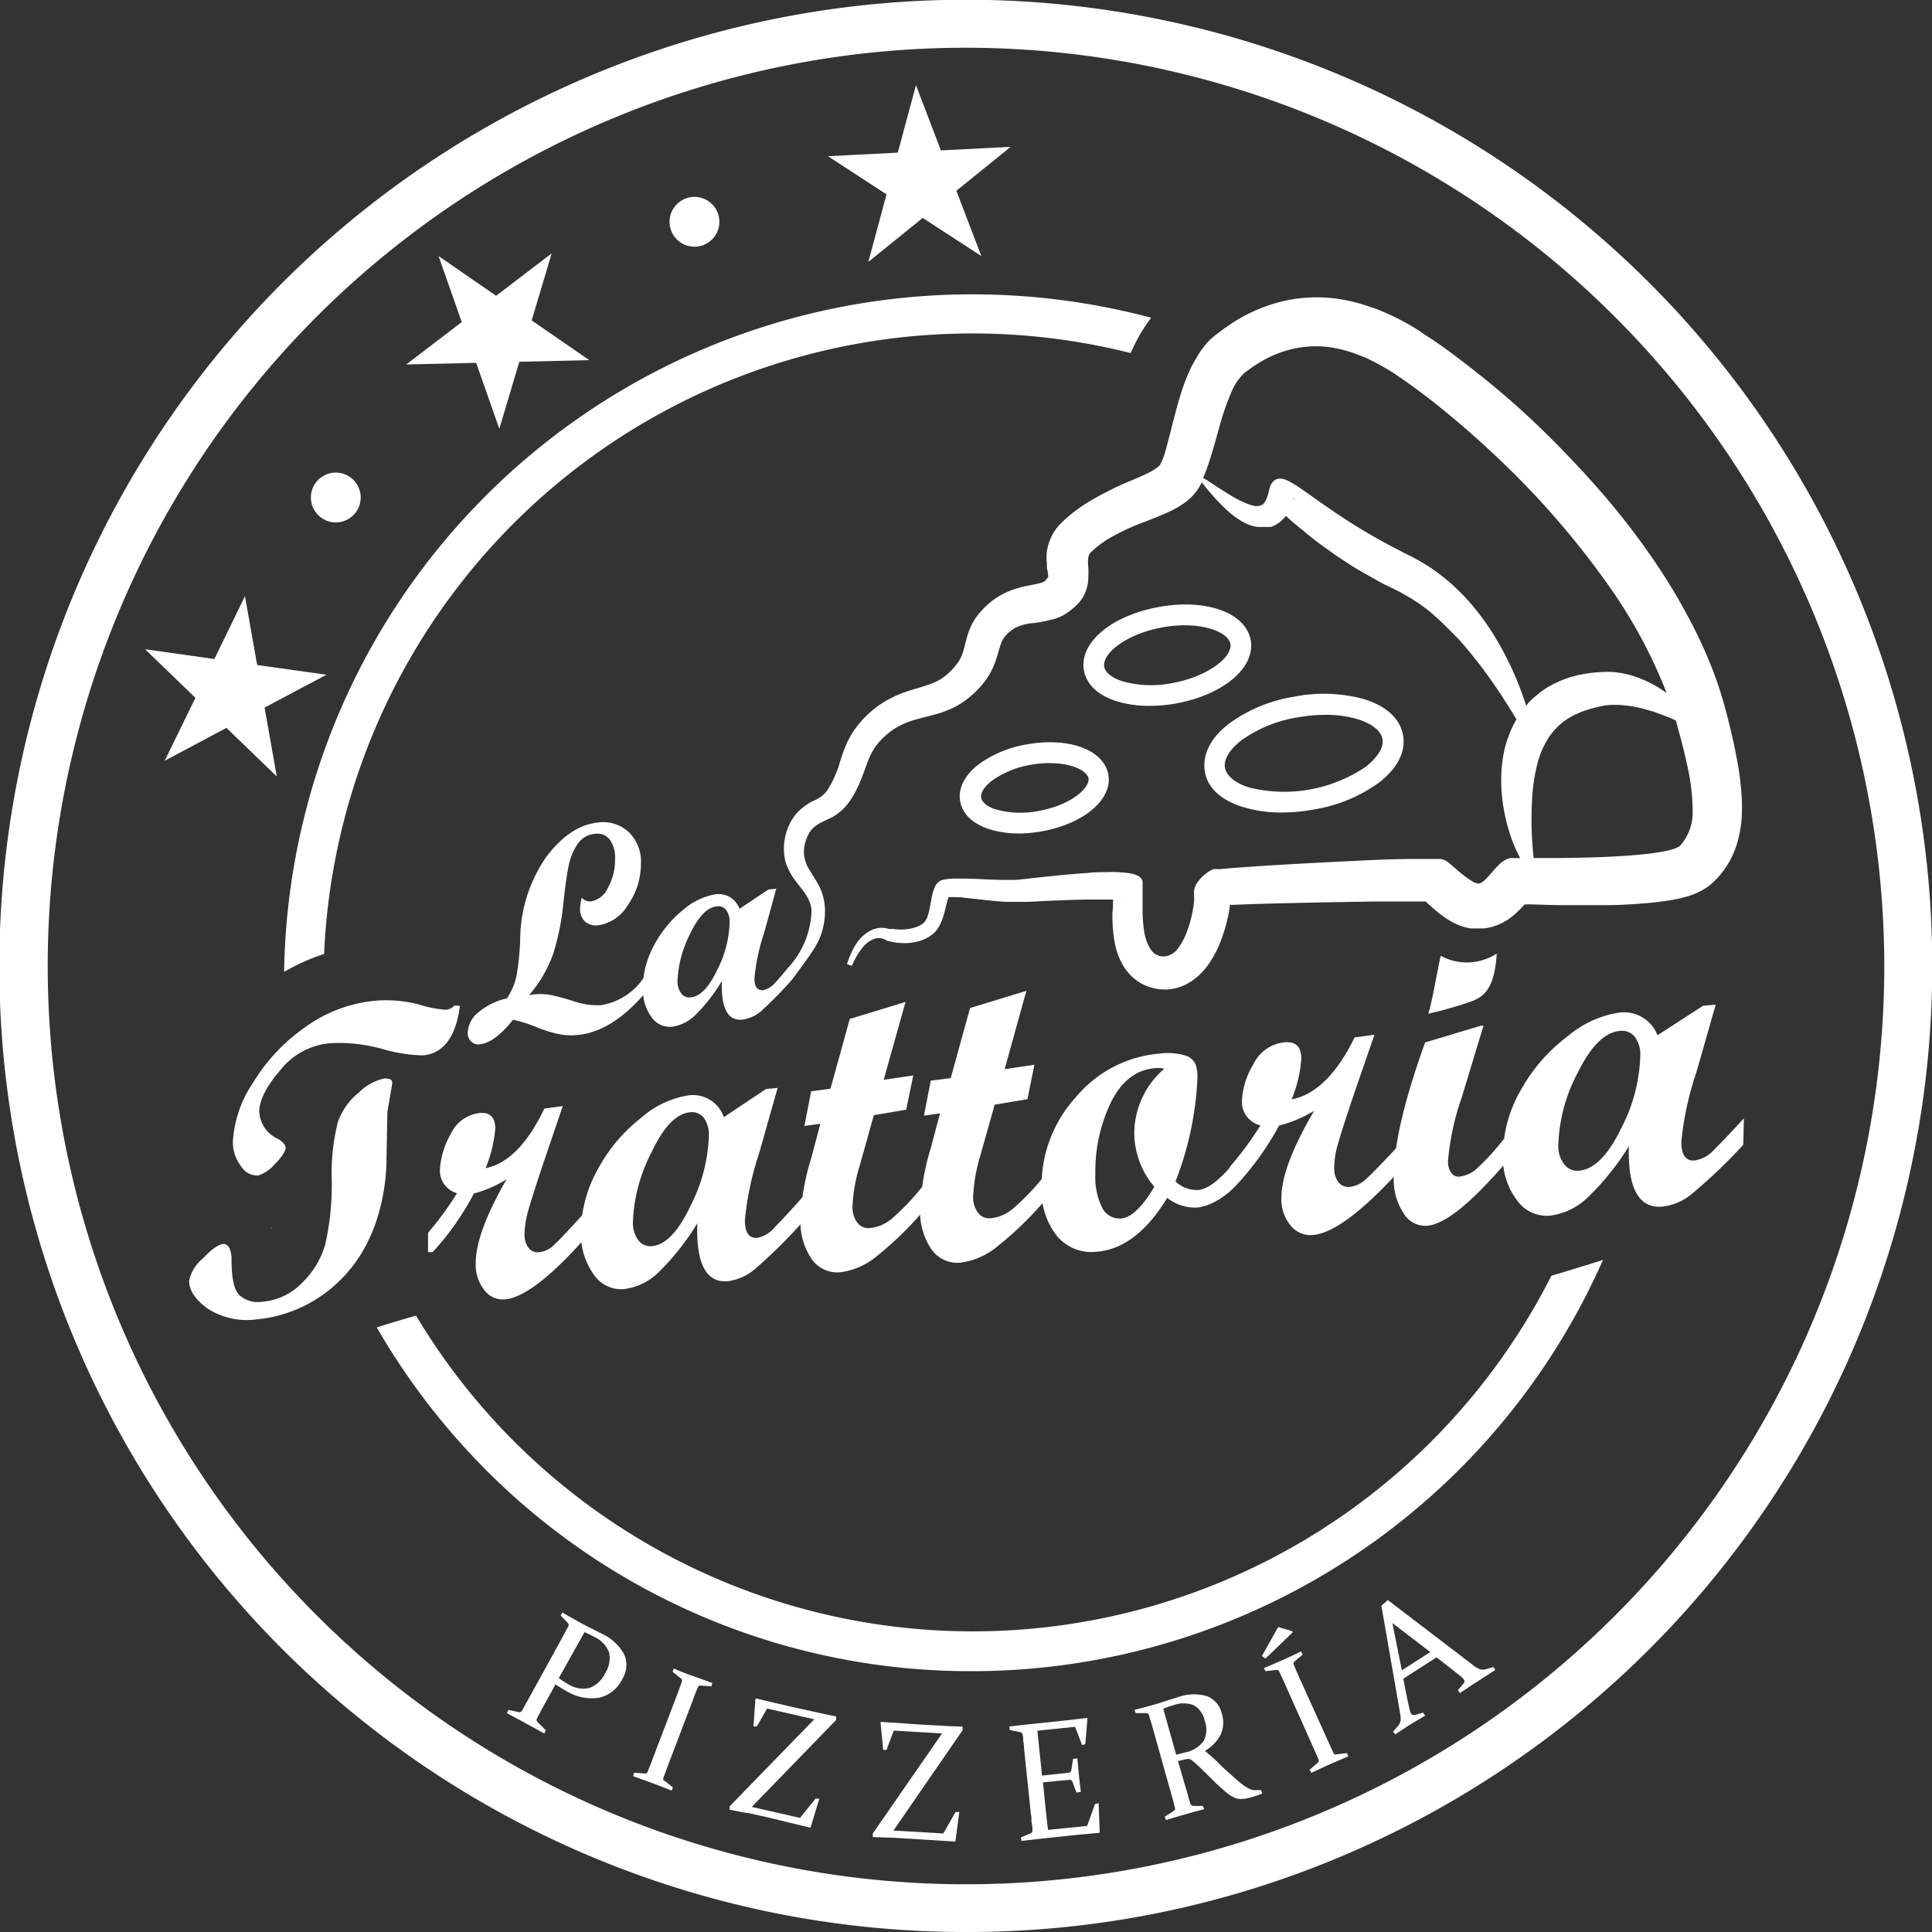 <?xml version="1.0" encoding="UTF-8"?>
<svg xmlns="http://www.w3.org/2000/svg" viewBox="0 0 200 200">
  <rect x="0" y="0" width="200" height="200" fill="#333333" stroke="none"/>
  <defs>
    <style>.cls-1{fill:#fff;}</style>
  </defs>
  <g id="Capa_2" data-name="Capa 2">
    <g id="LETRA">
      <path class="cls-1" d="M39.81,111.64c.54,0,.8.11.8.48l-.51,3L40,120.57a21.09,21.09,0,0,1-.79,5,16.6,16.6,0,0,1-1.69,4,14.3,14.3,0,0,1-2.35,3,14.48,14.48,0,0,1-2.76,2.12,13.78,13.78,0,0,1-2.94,1.3,12.36,12.36,0,0,1-2.84.58,7.5,7.5,0,0,1-5.19-1.14c-1.25-.93-1.87-1.88-1.86-2.84A4,4,0,0,1,21,130.28c.93-1,1.63-1.46,2.11-1.5s.87.52.86,1.69q0,2.85.84,3.63a2.92,2.92,0,0,0,2.31.66,6.45,6.45,0,0,0,4.13-1.94,9,9,0,0,0,2.42-4,27.85,27.85,0,0,0,.67-6.66,21.69,21.69,0,0,1,.65-6.06,6.9,6.9,0,0,1,2.16-3A5.34,5.34,0,0,1,39.81,111.64Zm7.8-7.5c-.42,3.21-1.7,4.92-3.82,5.11a15.88,15.88,0,0,1-4.27-.68A16.6,16.6,0,0,0,34.1,108,7.39,7.39,0,0,0,29,110.8c-1.44,1.68-2.15,3.1-2.16,4.26a3.27,3.27,0,0,0,1.94,2.84c.52.32.79.63.79.92s-.39,1-1.15,1.71a3.63,3.63,0,0,1-1.71,1.16,2,2,0,0,1-1.78-1,4,4,0,0,1-.82-2.52,12.11,12.11,0,0,1,2.1-6.11,19,19,0,0,1,5.42-5.75,14.57,14.57,0,0,1,7-2.69,13.14,13.14,0,0,1,4.72.36,11.86,11.86,0,0,0,2.8.55,1.37,1.37,0,0,0,.85-.39l.12-.06Z"></path>
      <path class="cls-1" d="M60.39,128.37q-5.3,5.92-8.14,6.14a2.37,2.37,0,0,1-2.14-1,4.2,4.2,0,0,1-.86-2.76q0-3.14,3.19-8.67a12.33,12.33,0,0,1-3.38,1.47,28.65,28.65,0,0,1-4.27,6.07l-.48,0v-2a33,33,0,0,0,3-4.1,2.41,2.41,0,0,1-1.77-2.36,8.18,8.18,0,0,1,1.11-3.74,3.75,3.75,0,0,1,3-2.2c1.09-.1,1.62.45,1.62,1.63a14,14,0,0,1-1,4.08q3.47-.7,6.08-6.17l1.91-.26-2,5.87q-1.23,3.7-1.59,5a9.68,9.68,0,0,0-.37,2.33,2.33,2.33,0,0,0,.4,1.46,1.18,1.18,0,0,0,1.1.47,2.52,2.52,0,0,0,1.45-.66q.69-.61,3.12-3.28Z"></path>
      <path class="cls-1" d="M83.07,126.51a51.1,51.1,0,0,1-4.92,4.86,5.32,5.32,0,0,1-2.82,1.26c-2.24.18-3.29-1.83-3.14-6a26,26,0,0,1-3.94,5,6.15,6.15,0,0,1-3.69,1.82,3.44,3.44,0,0,1-3.15-1.59,7.23,7.23,0,0,1-1.27-4.42A13.5,13.5,0,0,1,61.91,121a16.86,16.86,0,0,1,4.48-5.3,9.72,9.72,0,0,1,4.83-2.3,3.37,3.37,0,0,1,3.71,2.25l4.37-2.92,1.2-.11-1.91,6.75a31.28,31.28,0,0,0-1.48,6.94c0,1.29.43,1.9,1.29,1.83A3.17,3.17,0,0,0,80.24,127c.68-.68,1.62-1.7,2.84-3.08ZM67.47,129c1.41-.11,2.75-1.5,4-4.15a17.11,17.11,0,0,0,1.91-7.21,3,3,0,0,0-.52-1.92,1.55,1.55,0,0,0-1.42-.58c-1.42.13-2.76,1.51-4,4.16a17,17,0,0,0-1.92,7.16,3,3,0,0,0,.55,1.91A1.54,1.54,0,0,0,67.47,129Z"></path>
      <path class="cls-1" d="M95.47,125.49a35.37,35.37,0,0,1-4.72,4.56A7.29,7.29,0,0,1,87,131.7a3.21,3.21,0,0,1-3-1.4,6.84,6.84,0,0,1-1.13-4.2A24.64,24.64,0,0,1,84,119.82l.92-3.49-1.65.23.7-3.59,2-.27,2-7.22,5.77-1.76-2.26,8.06,3.06-.45-.73,3.54-3.35.57-1.45,5.18a17.1,17.1,0,0,0-.76,4.26,2.66,2.66,0,0,0,.5,1.69,1.44,1.44,0,0,0,1.31.56,4.21,4.21,0,0,0,2.19-.91,24.2,24.2,0,0,0,3.19-3.34Z"></path>
      <path class="cls-1" d="M108,124.46a35.19,35.19,0,0,1-4.78,4.59,7.49,7.49,0,0,1-3.81,1.66,3.26,3.26,0,0,1-3-1.4,6.89,6.89,0,0,1-1.15-4.23,25,25,0,0,1,1.12-6.32l.93-3.51-1.66.24.7-3.62,2.07-.27,2-7.25,5.83-1.78L104,110.68l3.08-.46-.72,3.57-3.39.56-1.47,5.22a17.31,17.31,0,0,0-.76,4.28,2.63,2.63,0,0,0,.51,1.7,1.44,1.44,0,0,0,1.32.56,4.18,4.18,0,0,0,2.21-.92,24.07,24.07,0,0,0,3.23-3.35Z"></path>
      <path class="cls-1" d="M127.85,122.83a8.44,8.44,0,0,1-2.21,1.64A5.19,5.19,0,0,1,124,125a4.61,4.61,0,0,1-3.17-1q-3.19,5.25-7.3,5.58a4.66,4.66,0,0,1-4.14-1.66,7.7,7.7,0,0,1-1.57-5.14,13.61,13.61,0,0,1,3.57-9.22,12.6,12.6,0,0,1,8.54-4.48,6.55,6.55,0,0,1,2.76.18,1.69,1.69,0,0,1,1.07.9,4.14,4.14,0,0,1,.2,1.43,33.55,33.55,0,0,1-2.27,10.71,3.15,3.15,0,0,0,2.38.88q1.49-.12,3.83-3Zm-7.33-12.19a2.45,2.45,0,0,0-1-.06q-2.88.26-4.5,3.5a16.47,16.47,0,0,0-1.63,7.4,7.18,7.18,0,0,0,.7,3.53,2,2,0,0,0,2,1.12c1-.09,2.18-1.18,3.4-3.28a8.66,8.66,0,0,1-2.07-5.64A8.87,8.87,0,0,1,120.52,110.64Z"></path>
      <path class="cls-1" d="M144.63,121.45c-3.78,4.11-6.69,6.23-8.73,6.4a2.64,2.64,0,0,1-2.31-1,4.25,4.25,0,0,1-.94-2.86q0-3.24,3.39-9a13.3,13.3,0,0,1-3.63,1.53,29.92,29.92,0,0,1-4.56,6.31l-.52,0v-2.06a33.82,33.82,0,0,0,3.15-4.27,2.5,2.5,0,0,1-1.92-2.43,8,8,0,0,1,1.18-3.88,4,4,0,0,1,3.23-2.29c1.16-.11,1.74.46,1.74,1.68a13.46,13.46,0,0,1-1,4.23q3.74-.73,6.52-6.42l2.05-.27-2.1,6.09q-1.3,3.85-1.68,5.23a8.7,8.7,0,0,0-.38,2.42,2.39,2.39,0,0,0,.43,1.52,1.31,1.31,0,0,0,1.19.48,2.76,2.76,0,0,0,1.55-.7c.5-.42,1.61-1.55,3.34-3.41Z"></path>
      <path class="cls-1" d="M155.73,120.53c-3.55,4.11-6.2,6.22-8,6.36a2.62,2.62,0,0,1-2.45-1.32,6.37,6.37,0,0,1-1-3.73q0-4.92,3.25-13.93l5.77-1.73.27,0-2.26,7.46a26.43,26.43,0,0,0-1.41,6.54,2,2,0,0,0,.33,1.22.88.88,0,0,0,.83.4,3.18,3.18,0,0,0,1.79-.8,25.71,25.71,0,0,0,2.84-3.11Zm-.79-21.82c-.22,3.65-1.33,4.44-2.58,4.94a40.66,40.66,0,0,1-4.51,1.29c.43-1.29.86-4.08,1.29-6A5.64,5.64,0,0,0,154.94,98.71Z"></path>
      <path class="cls-1" d="M180.46,118.51a54.55,54.55,0,0,1-5.32,5.08,5.8,5.8,0,0,1-3.06,1.32c-2.43.2-3.59-1.89-3.46-6.25a26.81,26.81,0,0,1-4.24,5.28,6.83,6.83,0,0,1-4,1.91A3.78,3.78,0,0,1,157,124.2a7.31,7.31,0,0,1-1.42-4.6,13.67,13.67,0,0,1,1.88-6.8,17.61,17.61,0,0,1,4.84-5.54,10.71,10.71,0,0,1,5.23-2.42,3.7,3.7,0,0,1,4.05,2.33l4.73-3.06,1.3-.11-2,7a31.84,31.84,0,0,0-1.56,7.23c0,1.34.48,2,1.42,1.9a3.47,3.47,0,0,0,2-1.14q1.08-1.07,3.06-3.22Zm-17,2.68c1.54-.13,3-1.58,4.34-4.34a17.29,17.29,0,0,0,2-7.53,3,3,0,0,0-.58-2,1.7,1.7,0,0,0-1.55-.6c-1.53.14-3,1.58-4.35,4.34a16.91,16.91,0,0,0-2,7.47,3,3,0,0,0,.61,2A1.73,1.73,0,0,0,163.51,121.19Z"></path>
      <path class="cls-1" d="M180.19,81.2q-.13-1.28-.36-2.46c-.28-1.57-.64-3.07-1-4.53-.1-.37-.19-.73-.3-1.1l-.15-.54-.18-.59c-.23-.77-.49-1.53-.77-2.28-.56-1.5-1.21-2.94-1.9-4.35a62.77,62.77,0,0,0-4.73-7.94,76.58,76.58,0,0,0-5.61-7.11c-2-2.26-4.06-4.4-6.22-6.46q-1.62-1.55-3.32-3T152.15,38c-1.18-.93-2.39-1.83-3.66-2.71l-1-.65L147,34.3l-.53-.34c-.74-.44-1.48-.86-2.29-1.24-.39-.19-.81-.36-1.22-.54s-.85-.33-1.3-.47A17.38,17.38,0,0,0,138.9,31a15.42,15.42,0,0,0-6,.16,16.81,16.81,0,0,0-5.34,2.28c-.38.25-.75.51-1.09.76l-.51.38a10.35,10.35,0,0,0-.9.79A9.22,9.22,0,0,0,123.88,37a13.47,13.47,0,0,0-.76,1.43,19.69,19.69,0,0,0-.93,2.51c-.25.78-.44,1.52-.63,2.24-.37,1.41-.69,2.75-1,3.8a7.58,7.58,0,0,1-.48,1.16l0,0a0,0,0,0,1,0,0,0,0,0,0,0,0,0s0,0,0,0a2.08,2.08,0,0,1-.25.23,6.23,6.23,0,0,1-1.18.69c-.51.25-1.13.51-1.8.79s-1.39.6-2.14,1a23.6,23.6,0,0,0-2.31,1.29A15.66,15.66,0,0,0,110,54l-.13.13-.09.1-.18.18a5.29,5.29,0,0,0-1.23,2.67,5.62,5.62,0,0,0,0,1.25c0,.33,0,.55.07.74l.08.63c0,.07,0,0,0,0s0-.06,0,0a.86.86,0,0,1-.16.22.34.34,0,0,1-.09.08l0,.05,0,0a.6.6,0,0,1-.08.08,1.17,1.17,0,0,1-.24.14,3.82,3.82,0,0,1-.59.17l-1,.2a12.07,12.07,0,0,0-1.49.4,7.71,7.71,0,0,0-3.1,2l-.29.32-.09.1-.1.12-.18.24a5.55,5.55,0,0,0-.59,1,8.88,8.88,0,0,0-.53,1.55c-.1.39-.16.66-.23.89a4.08,4.08,0,0,1-.47,1.13c-.12.18-.25.36-.4.55s-.34.39-.5.55a5.63,5.63,0,0,1-1.07.85,6.86,6.86,0,0,1-1.42.61c-.58.2-1.31.39-2.13.67a11.31,11.31,0,0,0-2.51,1.21,9.61,9.61,0,0,0-1.13.86,8.56,8.56,0,0,0-1,1,9.05,9.05,0,0,0-1.56,2.46,21,21,0,0,0-.76,2.21A11.6,11.6,0,0,1,86.11,81l-.2.37-.18.31a2.45,2.45,0,0,1-.36.46,2.63,2.63,0,0,1-.49.4l-.38.23L84,83a6.89,6.89,0,0,0-1.28.93,4.73,4.73,0,0,0-1,1.42,5.17,5.17,0,0,0-.46,1.43,5.34,5.34,0,0,0-.09,1.56,4.72,4.72,0,0,0,.4,1.55,6.8,6.8,0,0,0,.69,1.18c.49.66.91,1.13,1.2,1.61a3.86,3.86,0,0,1,.37.73,3.4,3.4,0,0,1,.18.78,9.05,9.05,0,0,1-2.16,5.69c-.66.75-1.24,1.48-1.63,1.88a2.22,2.22,0,0,1-1.24.75c-.59,0-.89-.36-.88-1.23a20.77,20.77,0,0,1,1-4.7L80.36,92l-.81.08-3,2a2.29,2.29,0,0,0-2.52-1.5,6.88,6.88,0,0,0-3.29,1.59,11.72,11.72,0,0,0-3,3.63,9.46,9.46,0,0,0-1.13,3.45,6.57,6.57,0,0,1-4.36,2.8,7.39,7.39,0,0,1-2.85-.4,23.08,23.08,0,0,0-2.54-.68,6.21,6.21,0,0,0-2.09.05,13.25,13.25,0,0,0,2.54-4.42,25.8,25.8,0,0,0,1-5c.2-1.85.39-3.2.56-4a6.17,6.17,0,0,1,.91-2.21,2.39,2.39,0,0,1,1.82-1.07,1.6,1.6,0,0,1,1.52.59,3.1,3.1,0,0,1,.55,2,6,6,0,0,1-.74,3,2.37,2.37,0,0,1-1.7,1.39,1.1,1.1,0,0,1-1-.37,4.55,4.55,0,0,0-.18,1.1,1.77,1.77,0,0,0,.51,1.37,1.74,1.74,0,0,0,1.41.38A4.29,4.29,0,0,0,65,93.68a7.41,7.41,0,0,0,1.35-4.29,4.24,4.24,0,0,0-1.25-3.24,3.9,3.9,0,0,0-3.23-1c-1.91.2-3.67,1.38-5.31,3.54a15.16,15.16,0,0,0-2.71,8.55,27.68,27.68,0,0,1-.37,3.73,6.86,6.86,0,0,1-1,2.38,7,7,0,0,0-3,1.48,2.83,2.83,0,0,0-1.06,2.1,1.15,1.15,0,0,0,.35.88,1.05,1.05,0,0,0,.88.3q1.55-.15,3.46-2.55a14.08,14.08,0,0,1,2.38.75,14,14,0,0,0,2.3.73,6.76,6.76,0,0,0,2,.1c2.3-.21,4.57-1.59,6.8-4.12a4.44,4.44,0,0,0,.82,2.22,2.31,2.31,0,0,0,2.14,1.05A4.3,4.3,0,0,0,72.06,105a17.88,17.88,0,0,0,2.67-3.45q-.15,4.24,2.13,4a3.72,3.72,0,0,0,1.92-.87A39,39,0,0,0,82,101.4s1.77-2.37,2.15-3a7.16,7.16,0,0,0,1.25-4.2,5.36,5.36,0,0,0-.13-1.13A6.33,6.33,0,0,0,84.93,92c-.32-.69-.74-1.28-1.09-1.88a3.64,3.64,0,0,1-.62-1.83,3.58,3.58,0,0,1,.12-1,4.76,4.76,0,0,1,.35-.91,2.33,2.33,0,0,1,.57-.74,3.91,3.91,0,0,1,.81-.53c.31-.15.64-.3,1-.47A5.45,5.45,0,0,0,87,84a4.77,4.77,0,0,0,.79-.83,10.6,10.6,0,0,0,.61-.93,12.82,12.82,0,0,0,.91-2c.26-.68.48-1.34.77-2a6.2,6.2,0,0,1,1.13-1.65,7.62,7.62,0,0,1,1.57-1.26,8.17,8.17,0,0,1,1.87-.8c.66-.2,1.35-.35,2-.53a10.84,10.84,0,0,0,2.08-.76,8.36,8.36,0,0,0,1.85-1.25,9.87,9.87,0,0,0,1.51-1.65,7.87,7.87,0,0,0,1-2c.25-.7.38-1.42.65-2a2.55,2.55,0,0,1,.24-.39,2.09,2.09,0,0,1,.14-.17l.18-.18a4.41,4.41,0,0,1,.76-.59A5.17,5.17,0,0,1,107,64.5a16.35,16.35,0,0,0,2.15-.43,4.54,4.54,0,0,0,1.06-.46,5.9,5.9,0,0,0,.93-.69,4,4,0,0,0,1.52-3.1,9.86,9.86,0,0,0,0-1.11,3.92,3.92,0,0,1,0-1,1,1,0,0,1,.12-.35,1.14,1.14,0,0,1,.27-.3,10.37,10.37,0,0,1,1.62-1.24,23,23,0,0,1,3.78-1.78c.66-.26,1.33-.51,2-.81a11.52,11.52,0,0,0,2-1.05,6.76,6.76,0,0,0,.89-.73,4.94,4.94,0,0,0,.73-.91,5.24,5.24,0,0,0,.34-.61,26.12,26.12,0,0,0,1.81,2.11,16,16,0,0,0,1.26,1.18l.36.28.4.27.2.13.23.13a3.89,3.89,0,0,0,.5.24,2.43,2.43,0,0,0,.61.2l.35.08.44,0h.22l.26,0,.26,0,.13,0,.14,0a3.65,3.65,0,0,0,.53-.25,4.71,4.71,0,0,0,.48-.34,3.8,3.8,0,0,0,.52-.56l.6.55,1.22,1c.83.71,1.71,1.38,2.61,2l.67.49.7.46c.46.31.93.61,1.4.91,1,.57,1.93,1.11,2.91,1.64l.75.36.38.19.28.14c.19.1.39.19.57.3l.56.32a18.36,18.36,0,0,1,2.16,1.48A24.31,24.31,0,0,1,149.83,65c.33.32.65.65,1,1s.64.7.95,1.07a49.23,49.23,0,0,1,3.55,4.77c.56.85,1.11,1.73,1.66,2.63a5.93,5.93,0,0,0-.44.82c-.22.43-.35.86-.52,1.29a11.94,11.94,0,0,0-.34,1.27,14.16,14.16,0,0,0-.28,2.46,16.4,16.4,0,0,0,.1,2.34A18.91,18.91,0,0,0,156.54,87c.14.35.27.69.42,1s.26.55.4.83h-.67a1.58,1.58,0,0,0-.38,0,2.52,2.52,0,0,0-1.12.67c-.56.54-1,1.13-1.44,1.57a2.55,2.55,0,0,1-.35.27.71.71,0,0,1-.29.12,1.41,1.41,0,0,1-.73-.24A12.16,12.16,0,0,1,150.77,90c-.27-.24-.54-.48-.84-.71l-.23-.17-.14-.09-.07,0-.13-.06-.2-.05-.16,0-.29,0c-.74,0-1.45,0-2.17,0-2.86,0-5.7.17-8.55.31s-5.69.3-8.54.49l-2.13.16-1.07.09-.29,0-.19,0-.16,0a3.57,3.57,0,0,0-.55.3,4.12,4.12,0,0,0-.88.79,3.75,3.75,0,0,0-.36.5,1.7,1.7,0,0,0-.21.68.74.74,0,0,0,0,.21s0,.07,0,.11,0,.09,0,.08a1.3,1.3,0,0,1,0,.17,4.29,4.29,0,0,1,0,.49,9.13,9.13,0,0,1-.15,1,11.25,11.25,0,0,1-.54,2,6.64,6.64,0,0,1-.91,1.78,2,2,0,0,1-1.45.93,1.67,1.67,0,0,1-.82-.16,1.74,1.74,0,0,1-.63-.58,4.65,4.65,0,0,1-.66-1.83,14,14,0,0,1-.17-2.06c0-.7,0-1.4,0-2.12v-.89c0-.05,0-.1,0-.15a1,1,0,0,0-.12-.25,1.05,1.05,0,0,0-.33-.29,2.22,2.22,0,0,0-.32-.14,3.25,3.25,0,0,0-.58-.14,12.59,12.59,0,0,0-2.2-.12c-.72,0-1.44,0-2.15.09-1.43.09-2.85.23-4.27.38l-2.12.23-1.06.11-.51,0c-.17,0-.34,0-.52,0-1.4,0-2.83-.12-4.26-.14H98.78a6.48,6.48,0,0,0-1.12.12,1,1,0,0,0-.34.12,1.34,1.34,0,0,0-.29.23,1.91,1.91,0,0,0-.33.56,6.73,6.73,0,0,0-.28,1.09c-.07.36-.12.71-.19,1a4.67,4.67,0,0,1-.29,1,1.48,1.48,0,0,1-.58.66,2.9,2.9,0,0,1-.89.35,5.18,5.18,0,0,1-2,.09l-.22,0-.08,0-.07,0-.08,0a2.27,2.27,0,0,0-.61-.12,2.6,2.6,0,0,0-1.17.22,4,4,0,0,0-1.67,1.54,8.75,8.75,0,0,0-.89,2l.51.17a7.82,7.82,0,0,1,1-1.76,2.86,2.86,0,0,1,1.41-1.06,1.37,1.37,0,0,1,.72,0,.76.76,0,0,1,.26.09h0s0,0,0,0l.25.12a2.06,2.06,0,0,0,.37.1,6.21,6.21,0,0,0,1.25.16,6.06,6.06,0,0,0,1.26-.1A4.27,4.27,0,0,0,96.12,97a3.11,3.11,0,0,0,.67-.52,3.58,3.58,0,0,0,.49-.7,6.41,6.41,0,0,0,.47-1.26c.1-.38.18-.74.27-1.06a4.67,4.67,0,0,1,.18-.59h.63c.32,0,.66,0,1,.07.68.06,1.38.14,2.08.22s1.42.15,2.2.2l.61,0h.64l1.1,0,2.13-.11c1.41-.06,2.81-.12,4.18-.13q1,0,2,0l.45,0c0,.43,0,.88-.06,1.33A16.38,16.38,0,0,0,115.3,97a9,9,0,0,0,.31,1.47,6.86,6.86,0,0,0,.79,1.7,5.51,5.51,0,0,0,.75.9,5.35,5.35,0,0,0,1.07.78,5.18,5.18,0,0,0,1.26.46,5,5,0,0,0,1.31.12,4.82,4.82,0,0,0,1.36-.26,5.14,5.14,0,0,0,1.15-.57,6.72,6.72,0,0,0,1.52-1.39,10.75,10.75,0,0,0,1.5-2.67A17.61,17.61,0,0,0,127.1,95c.09-.43.17-.85.23-1.33l.3,0,2.09-.08c2.82-.09,5.65-.14,8.47-.2l4.23-.07c1.4,0,2.81,0,4.16,0l1,0h0l.15.14c.26.24.56.51.92.81.18.16.38.31.6.48a7.68,7.68,0,0,0,.79.53,6.9,6.9,0,0,0,1.21.58,3.88,3.88,0,0,0,.44.13,5.06,5.06,0,0,0,.52.12l.29,0,.33,0h.35l.38,0a4.92,4.92,0,0,0,.81-.14l.33-.1.29-.1.5-.22.21-.12.2-.11a6.72,6.72,0,0,0,1.08-.83c.39-.36.65-.64.86-.87,1.33,0,2.64.08,4,.08s2.93,0,4.41,0,3-.1,4.56-.24c.8-.08,1.61-.17,2.55-.35a11.1,11.1,0,0,0,1.65-.42,6.53,6.53,0,0,0,1.29-.59l.24-.14.24-.16.29-.23a3.74,3.74,0,0,0,.29-.25c.12-.12.24-.23.36-.36A9.09,9.09,0,0,0,179,89.23a9.44,9.44,0,0,0,.83-1.94,12.82,12.82,0,0,0,.5-3.34A21.68,21.68,0,0,0,180.19,81.2ZM74.25,100.4c-.86,1.81-1.77,2.75-2.73,2.84a1,1,0,0,1-1-.41,2,2,0,0,1-.38-1.3,11.64,11.64,0,0,1,1.3-4.86c.87-1.8,1.78-2.75,2.74-2.84a1,1,0,0,1,1,.39,2,2,0,0,1,.35,1.29A11.51,11.51,0,0,1,74.25,100.4Zm24.07-7.77-.06.07a.08.08,0,0,1,0,0C98.32,92.59,98.36,92.57,98.32,92.63Zm18.26.7-.16-.06h0C116.55,93.3,116.62,93.33,116.58,93.33Zm10.71-1.58c-.08-.31,0,0,0,0s0,0,0,.08Zm21.14,1.66h0ZM134,51.4l0,.05a.37.37,0,0,1-.05.11l0,0,0,.07a1.34,1.34,0,0,1-.11.14l.12-.28.07-.17,0,0S134,51.38,134,51.4ZM158,73.09a33.06,33.06,0,0,0-3.59-7.72,26.46,26.46,0,0,0-1.9-2.59,23.15,23.15,0,0,0-2.23-2.31,21.18,21.18,0,0,0-2.57-1.95L147,58.1c-.23-.14-.47-.26-.71-.39-.48-.26-.94-.47-1.41-.72a62.75,62.75,0,0,1-5.46-3.14c-.88-.57-1.75-1.16-2.61-1.76s-1.71-1.24-2.61-1.82c-.23-.15-.46-.29-.71-.42a2.64,2.64,0,0,0-.86-.3h-.28a1.52,1.52,0,0,0-.28.09.74.74,0,0,0-.24.17l-.1.11a.61.61,0,0,0-.07.1,1.19,1.19,0,0,0-.12.22,1.89,1.89,0,0,0-.09.21l-.06.21-.05.2a3.17,3.17,0,0,1-.53,1.3,1.27,1.27,0,0,1-1.21.14,2.47,2.47,0,0,1-.36-.11,2.13,2.13,0,0,1-.35-.14l-.35-.15-.35-.17c-.46-.23-.9-.51-1.35-.79-.77-.48-1.53-1-2.29-1.48.13-.3.25-.59.36-.89.5-1.37.86-2.76,1.25-4.12a26.79,26.79,0,0,1,1.37-4,6.06,6.06,0,0,1,1.08-1.64,3.38,3.38,0,0,1,.35-.31l.42-.3c.28-.21.57-.4.86-.58A11.55,11.55,0,0,1,134,36.08,10.61,10.61,0,0,1,138,36a12.36,12.36,0,0,1,2,.51c.33.11.65.24,1,.37s.64.27.95.43c.62.3,1.23.65,1.82,1,.3.18.59.37.88.57s.58.39.87.6c1.15.81,2.28,1.67,3.39,2.55q3.3,2.66,6.38,5.6a88,88,0,0,1,11.11,12.81,51.75,51.75,0,0,1,6.13,11.3c-.22-.16-.46-.31-.69-.47l-.5-.3c-.17-.1-.35-.19-.53-.28l-.54-.26-.57-.23a6.08,6.08,0,0,0-.6-.21c-.21-.07-.41-.13-.62-.18a11,11,0,0,0-1.36-.23,9.11,9.11,0,0,0-1.48,0,13.64,13.64,0,0,0-2.45.35l-.64.17-.65.23c-.22.08-.44.18-.66.28l-.33.15-.33.17a10.14,10.14,0,0,0-1.26.83l-.59.5c-.2.17-.37.36-.55.54Zm.41,20,.1-.09S158.45,93,158.36,93.11ZM174,87.46a1.37,1.37,0,0,1-.17.17l-.05.05-.07,0a1.85,1.85,0,0,1-.4.18,6.87,6.87,0,0,1-1,.26c-.67.13-1.37.23-2.06.3-2.8.29-5.65.36-8.49.4-1,0-2,0-3,0-.07-.67-.12-1.35-.16-2a33.9,33.9,0,0,1,0-4,18.48,18.48,0,0,1,.6-3.94c0-.16.1-.31.15-.47s.1-.31.16-.47.24-.6.41-.88a6.27,6.27,0,0,1,1.1-1.59c.11-.11.21-.24.33-.34l.36-.32a7.46,7.46,0,0,1,.8-.54,8.36,8.36,0,0,1,1.78-.78,16,16,0,0,1,1.93-.47,8.36,8.36,0,0,1,1.94,0,12.1,12.1,0,0,1,1.95.35c.32.08.64.19,1,.28l.94.34c.48.18,1,.38,1.43.6q.16.54.3,1.08c.38,1.36.71,2.73,1,4.11a20.88,20.88,0,0,1,.44,4.14A5.12,5.12,0,0,1,174,87.46Z"></path>
      <path class="cls-1" d="M132.72,84.11a13.46,13.46,0,0,1-4-.55c-2.3-.7-3.74-2-4-3.72s.57-3.43,2.48-4.91a15.64,15.64,0,0,1,6.71-2.8,15.85,15.85,0,0,1,7.28.24c2.3.71,3.74,2,4.05,3.72s-.57,3.44-2.47,4.91A15.74,15.74,0,0,1,136,83.8,18.06,18.06,0,0,1,132.72,84.11ZM137.21,74a16.64,16.64,0,0,0-2.93.27,13.72,13.72,0,0,0-5.79,2.38c-1.22.95-1.84,2-1.68,2.84s1.09,1.6,2.57,2.05a15.06,15.06,0,0,0,12.05-2.2c1.23-1,1.84-2,1.68-2.83h0c-.15-.86-1.09-1.6-2.57-2.06A11.51,11.51,0,0,0,137.21,74Z"></path>
      <path class="cls-1" d="M119,73.07a11.54,11.54,0,0,1-3.32-.45c-2-.61-3.2-1.75-3.47-3.21-.52-2.85,2.8-5.67,7.72-6.57s9,.57,9.54,3.41h0c.52,2.84-2.8,5.67-7.72,6.57A15.37,15.37,0,0,1,119,73.07Zm3.67-8.34a13.29,13.29,0,0,0-2.36.22c-3.73.68-6.24,2.71-6,4.07.11.63.84,1.19,2,1.54a11.15,11.15,0,0,0,5.06.15c3.73-.69,6.24-2.72,6-4.07C127.13,65.58,125.22,64.73,122.63,64.73Z"></path>
      <path class="cls-1" d="M105.46,86.28a10.09,10.09,0,0,1-2.94-.41c-1.77-.54-2.88-1.57-3.12-2.9s.42-2.69,1.89-3.83a11.68,11.68,0,0,1,4.95-2.07c4.38-.8,8,.53,8.49,3.09h0c.47,2.56-2.47,5.09-6.84,5.89A13.67,13.67,0,0,1,105.46,86.28Zm3.2-7.29a11.45,11.45,0,0,0-2,.19,9.56,9.56,0,0,0-4,1.66c-.77.6-1.18,1.25-1.09,1.74s.7,1,1.64,1.24a9.5,9.5,0,0,0,4.35.12c3.39-.62,5.3-2.42,5.12-3.39C112.48,79.78,111,79,108.66,79Z"></path>
      <path class="cls-1" d="M100,200A100,100,0,0,1,61.07,7.86a100,100,0,0,1,77.86,184.28A99.31,99.31,0,0,1,100,200ZM100,4.94A95.06,95.06,0,1,0,195.06,100,95.16,95.16,0,0,0,100,4.94Z"></path>
      <path class="cls-1" d="M28.1,127.17a.36.36,0,0,0,0-.11l-.06,0Z"></path>
      <path class="cls-1" d="M29.41,100.61a71.25,71.25,0,0,1,71.23-70.14,72,72,0,0,1,18.52,2.42q-.43.59-.84,1.23a16.94,16.94,0,0,0-1.11,2.08v0a3.73,3.73,0,0,0-.16.35A67.17,67.17,0,0,0,33.55,98.76,20.59,20.59,0,0,0,29.41,100.61Z"></path>
      <path class="cls-1" d="M100.64,173a70.74,70.74,0,0,1-50.37-20.87A71.58,71.58,0,0,1,39,137.41c.88-.28,2.5-.77,4.07-1.22a67.14,67.14,0,0,0,117.53-4.13c1-.28,3.68-1.11,5.34-1.63A71.45,71.45,0,0,1,100.64,173Z"></path>
      <path class="cls-1" d="M56.35,176.46c-.16.3-.31.56-.43.8s-.25.46-.34.65a.28.28,0,0,0,.06.34l.86.87-.16.33-2-1.1c-.6-.33-1.22-.66-1.86-1l.14-.34,1.07.22a.29.29,0,0,0,.33-.12c.11-.19.24-.41.37-.66s.29-.51.45-.81l3.3-6c.14-.25.27-.48.37-.69l.3-.55a.3.3,0,0,0,0-.36l-.76-.79.16-.33c.63.37,1.25.72,1.86,1.06.41.22.81.43,1.21.62l1.06.54a5,5,0,0,1,2.29,2.15,2.74,2.74,0,0,1-.22,2.54,3.5,3.5,0,0,1-2.4,1.92,5,5,0,0,1-3.42-.72,11,11,0,0,1-1.08-.67Zm1.5-2.75a7.23,7.23,0,0,0,1,.65,2.82,2.82,0,0,0,2.15.38,2.89,2.89,0,0,0,1.65-1.54,2.83,2.83,0,0,0,.4-2.14,2.89,2.89,0,0,0-1.54-1.61,9,9,0,0,0-1-.49Z"></path>
      <path class="cls-1" d="M69.27,182.44l-.33.87c-.09.26-.18.5-.26.71s0,.26.18.38l.79.62-.11.34-2-.77-2-.72.1-.36,1.09.08a.29.29,0,0,0,.31-.16c.08-.21.17-.45.28-.71l.33-.87,2.45-6.43.27-.73.21-.59a.28.28,0,0,0-.08-.34l-.87-.69.11-.35c.68.29,1.33.55,2,.78s1.29.48,2,.72l-.1.35-1.09-.08a.28.28,0,0,0-.3.17c-.08.18-.16.39-.25.6s-.18.46-.27.72Z"></path>
      <path class="cls-1" d="M75.54,187.34l0-.36,8.75-9-4.88-1.11-1.06,1.85-.35,0,.2-2.84.07-.06c1.37.34,2.67.64,3.91.92l2,.44c.78.18,1.58.35,2.38.51l0,.36-8.74,9,5,1.14,1.61-2,.39,0-.91,3-.06,0c-1.54-.37-2.92-.69-4.13-1l-2-.45C76.94,187.63,76.22,187.48,75.54,187.34Z"></path>
      <path class="cls-1" d="M90.35,190.17l0-.37,7.17-10.35-5-.3-.75,2-.34,0-.28-2.84.07-.06,4,.27,2,.11c.8.05,1.61.09,2.43.11v.37L92.49,189.5l5.16.3,1.27-2.22.39,0-.41,3.06-.05,0-4.24-.27-2-.12C91.78,190.22,91,190.19,90.35,190.17Z"></path>
      <path class="cls-1" d="M106.46,178.5l2.05-.21q1.89-.19,4-.45l.06.06-.22,2.66-.33.09-.73-1.89-3.9.4.48,4.65.77-.08,2-.22a.3.3,0,0,0,.26-.25l.18-1.17.45-.07c.07.79.12,1.38.16,1.75s.1.94.2,1.72l-.45.08-.42-1.12a.28.28,0,0,0-.29-.2c-.73.06-1.39.12-2,.19l-.76.07.31,3.08c.07.62.14,1.24.21,1.84l4.05-.41.81-2.26.38-.1.11,3,0,.07c-1.46.13-2.81.26-4,.39l-2,.21-2.09.24-.07-.36,1-.42a.29.29,0,0,0,.2-.28c0-.23,0-.48-.07-.76s0-.59-.09-.92l-.71-6.85c0-.29-.06-.55-.08-.78s0-.44-.08-.62a.29.29,0,0,0-.23-.27l-1.08-.22-.06-.36Q105.46,178.61,106.46,178.5Z"></path>
      <path class="cls-1" d="M122.76,185.1c.09.32.18.62.25.88s.15.5.21.71a.35.35,0,0,0,.31.26h1l.12.34c-.65.17-1.3.34-1.95.53s-1.33.38-2,.59l-.13-.34.92-.59a.29.29,0,0,0,.15-.31c-.06-.22-.12-.47-.19-.74s-.16-.57-.25-.89l-1.86-6.63c-.08-.28-.15-.53-.22-.75s-.12-.42-.18-.6a.28.28,0,0,0-.27-.22l-1.11,0-.11-.34c.71-.18,1.4-.36,2.07-.55l.5-.15.73-.24.74-.23.47-.15a4.91,4.91,0,0,1,3-.09,2.53,2.53,0,0,1,1.52,1.79,3.1,3.1,0,0,1-.1,2.16,4.26,4.26,0,0,1-1.64,1.71c.49.43,1,.84,1.39,1.25s.82.78,1.19,1.11.69.63,1,.88a5.57,5.57,0,0,0,.79.57,2.81,2.81,0,0,0,.35.17,1.32,1.32,0,0,0,.33.08,2.07,2.07,0,0,0,.35,0h.4l.13.35a7.43,7.43,0,0,1-1,.35,4.65,4.65,0,0,1-.59.15,2.16,2.16,0,0,1-.47.06,1.7,1.7,0,0,1-.4,0,2,2,0,0,1-.38-.11,3.35,3.35,0,0,1-.87-.55c-.31-.25-.63-.55-1-.89s-.71-.69-1.1-1.08-.77-.75-1.17-1.11l-.3-.25a.94.94,0,0,0-.24-.13.78.78,0,0,0-.27,0,2.23,2.23,0,0,0-.36.07l-.58.14Zm-1-3.45.93-.24a3.05,3.05,0,0,0,1.9-1.18,2.51,2.51,0,0,0,.13-2.07,2.41,2.41,0,0,0-1.14-1.63,2.94,2.94,0,0,0-2.13,0l-.48.15-.55.21Z"></path>
      <path class="cls-1" d="M133.8,169,131,171.69l-.37-.26,1.69-3,1.47.44Zm3.54,10.93.38.84c.12.26.23.48.32.69s.2.17.39.14l1-.12.16.33-1.93.83-1.91.88-.18-.32.83-.71a.28.28,0,0,0,.1-.33l-.3-.7c-.11-.26-.24-.54-.38-.85l-2.8-6.28-.33-.72c-.09-.21-.18-.4-.26-.56a.28.28,0,0,0-.31-.18L131,173l-.17-.32c.68-.28,1.32-.56,1.94-.83s1.25-.57,1.91-.89l.18.32-.84.71a.27.27,0,0,0-.09.33c.07.19.16.39.25.6s.2.45.31.71Z"></path>
      <path class="cls-1" d="M143.67,165.64l8.78,6.7a2.86,2.86,0,0,0,.75.46,1,1,0,0,0,.59,0l.8-.23.21.3L153.05,174c-.55.35-1.18.77-1.91,1.26l-.23-.29.55-.64a.61.61,0,0,0,.14-.24.38.38,0,0,0-.06-.23,1.59,1.59,0,0,0-.32-.32l-.61-.49-1.9-1.48-3.44,2.21.47,2.39c.08.33.13.59.18.78a1.23,1.23,0,0,0,.15.43.27.27,0,0,0,.18.14.69.69,0,0,0,.27,0l.79-.23.22.31-1.67,1-1.42.94-.23-.28.58-.68A1,1,0,0,0,145,178a3.27,3.27,0,0,0-.08-.74L143,166.22Zm1.45,7.27,2.94-1.89-3.92-3Z"></path>
      <polygon class="cls-1" points="94.82 8.81 97.4 15.57 104.63 15.2 99 19.75 101.59 26.51 95.52 22.56 89.89 27.11 91.77 20.12 85.71 16.17 92.94 15.8 94.82 8.81"></polygon>
      <polygon class="cls-1" points="45.4 26.51 51.36 30.62 57.11 26.23 55.04 33.17 61 37.28 53.76 37.45 51.69 44.39 49.29 37.56 42.05 37.73 47.8 33.34 45.4 26.51"></polygon>
      <polygon class="cls-1" points="15.02 67.21 22.19 68.22 25.36 61.71 26.62 68.84 33.79 69.85 27.39 73.25 28.65 80.38 23.44 75.35 17.05 78.75 20.23 72.24 15.02 67.21"></polygon>
      <circle class="cls-1" cx="71.89" cy="22.96" r="2.58"></circle>
      <circle class="cls-1" cx="34.76" cy="51.5" r="2.58"></circle>
    </g>
  </g>
</svg>
